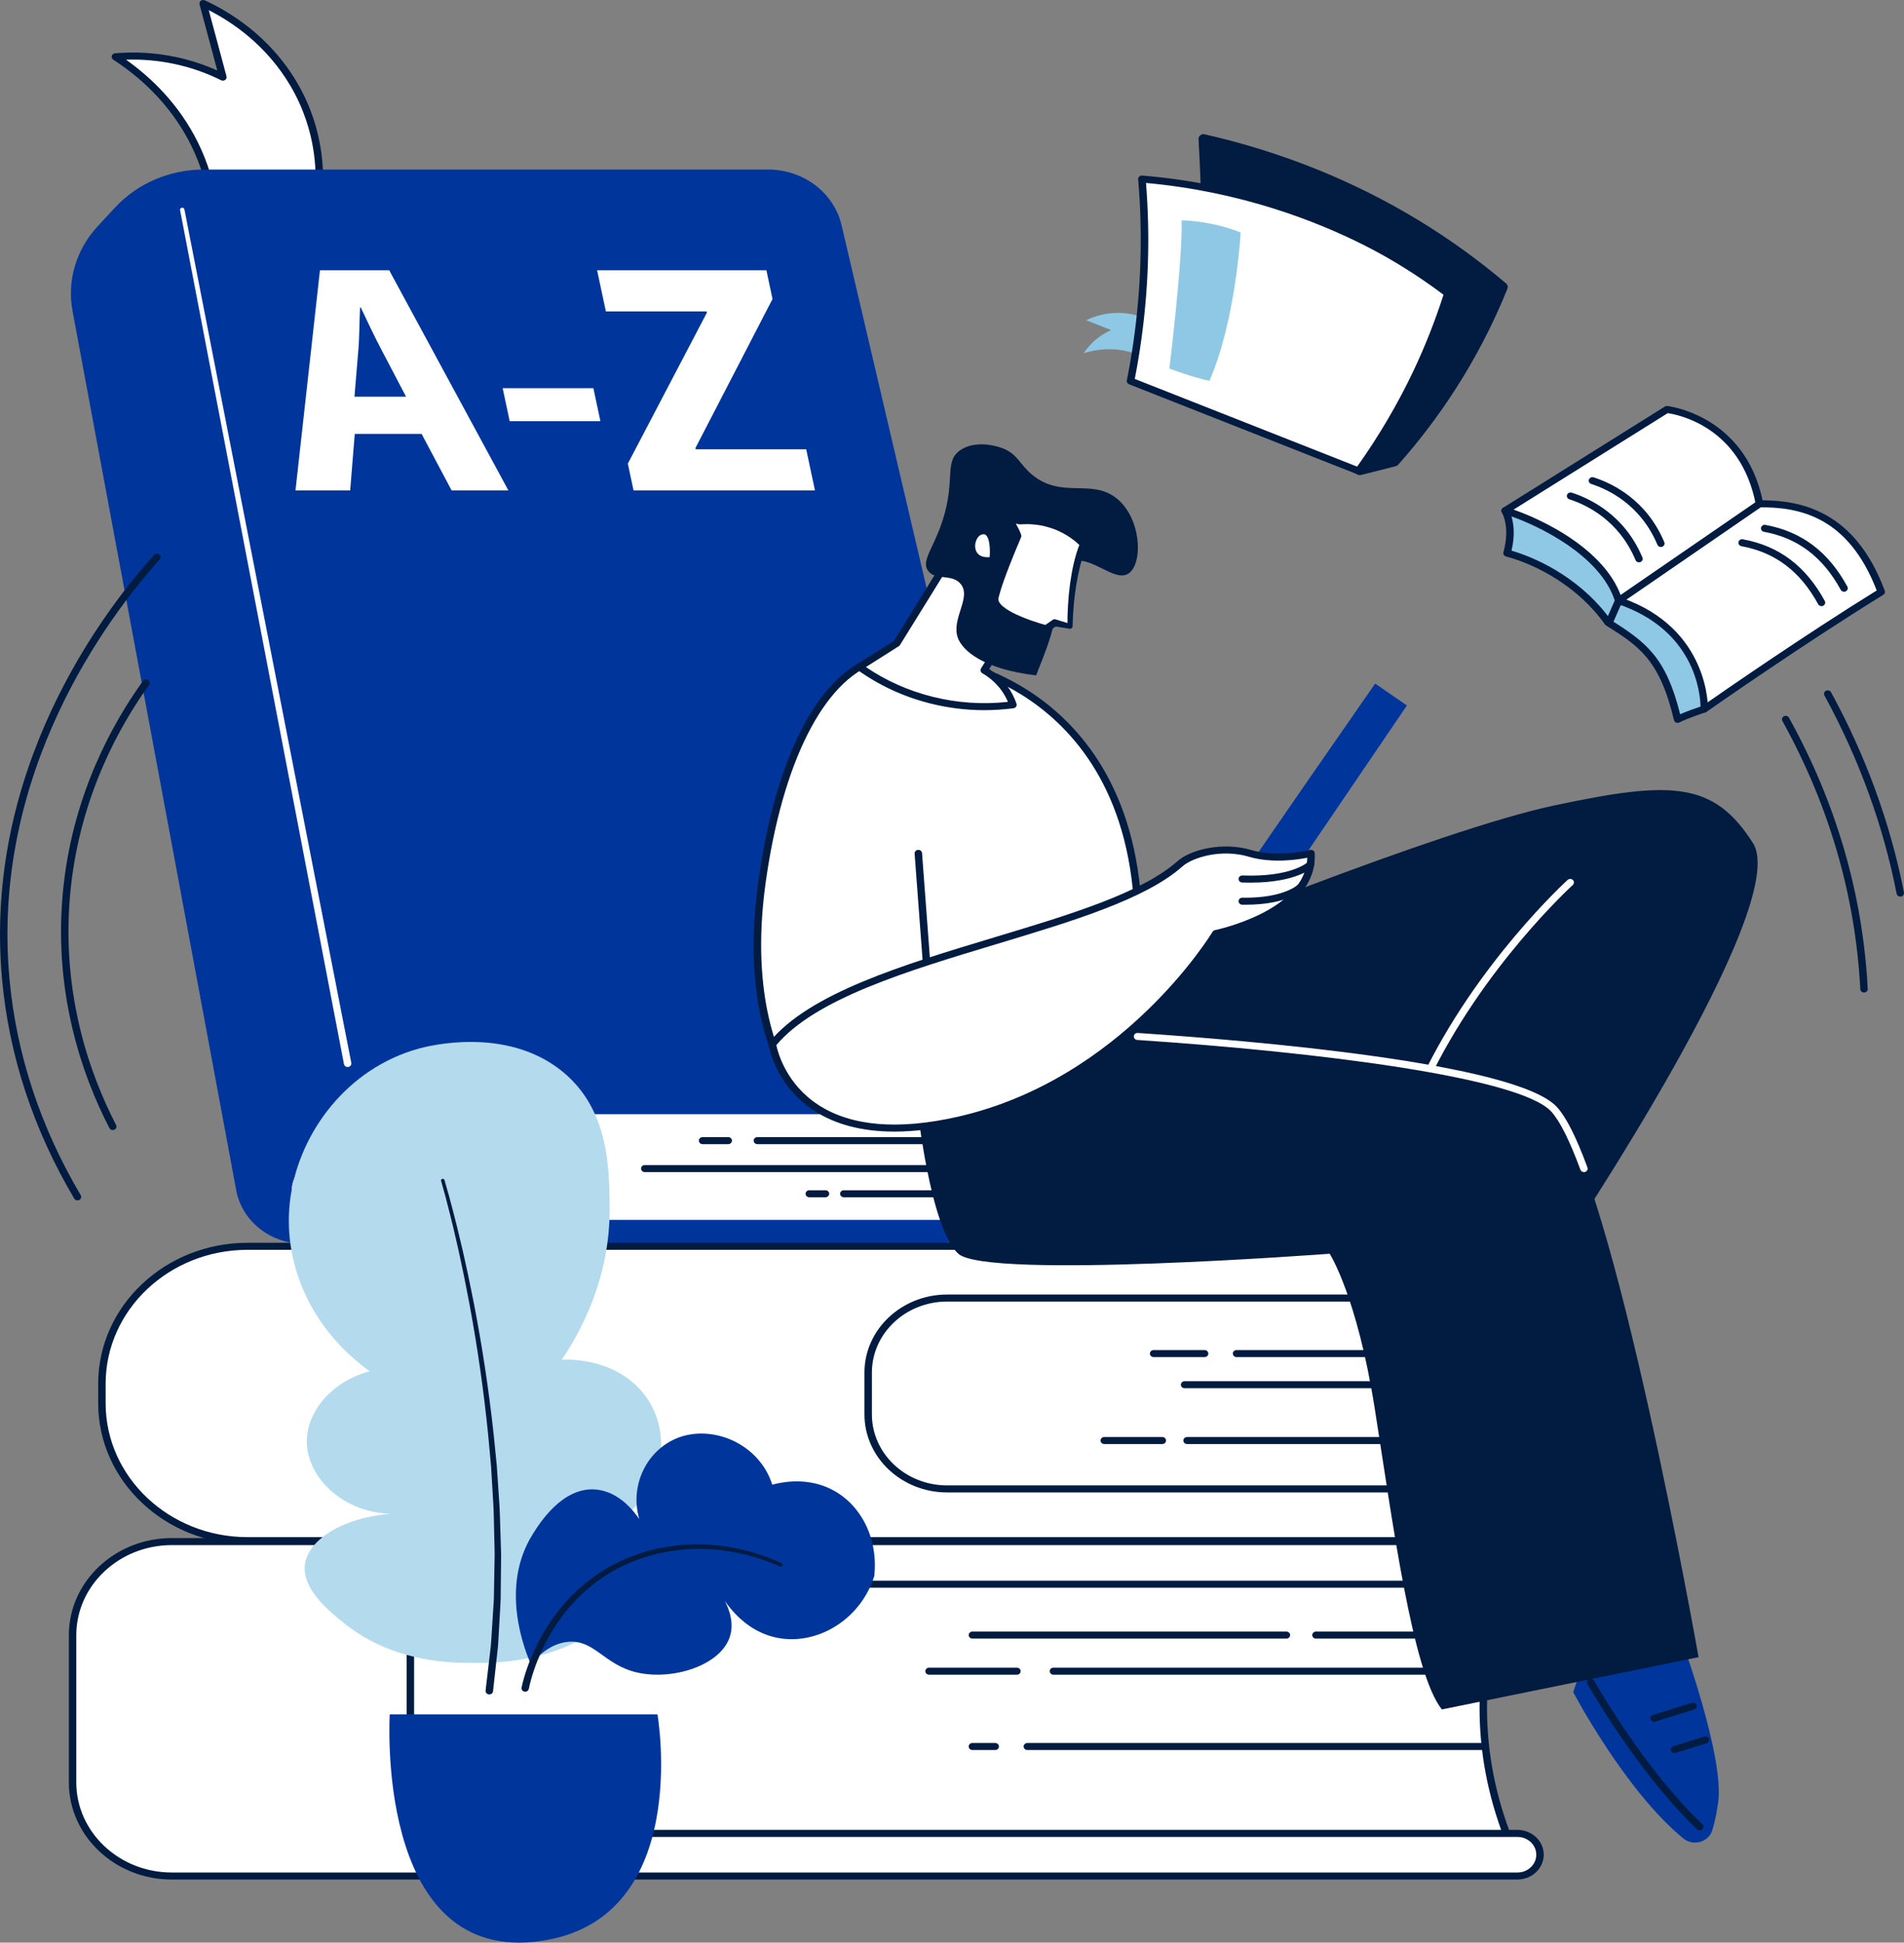 <svg width="198" height="202" viewBox="0 0 198 202" fill="none" xmlns="http://www.w3.org/2000/svg">
<rect x="0" y="0" width="198" height="202" fill="#808080" stroke="none"/>
<g clip-path="url(#clip0_3572_116991)">
<path d="M106.176 112.578C105.322 113.079 101.543 121.429 104.67 127.843H30.927L27.926 123.32L33.682 112.086L106.176 112.575V112.578Z" fill="white"/>
<path d="M104.67 128.214H30.927C30.793 128.214 30.669 128.148 30.599 128.043L27.599 123.521C27.529 123.413 27.521 123.282 27.578 123.168L33.334 111.933C33.398 111.807 33.54 111.729 33.685 111.727L106.179 112.216C106.352 112.216 106.501 112.325 106.548 112.481C106.594 112.637 106.527 112.803 106.383 112.888C105.585 113.452 102.028 121.551 105.02 127.693C105.075 127.805 105.067 127.939 104.995 128.043C104.922 128.148 104.801 128.211 104.67 128.211V128.214ZM31.141 127.484H104.081C101.744 121.987 104.027 115.137 105.405 112.944L33.925 112.459L28.367 123.304L31.141 127.484Z" fill="#021B40"/>
<path d="M22.24 21.65C22.018 19.892 21.5 17.563 20.269 15.043C17.838 10.073 14.018 7.21 11.997 5.908C13.499 5.779 15.651 5.754 18.148 6.275C20.266 6.718 21.961 7.412 23.177 8.018C22.493 5.467 21.809 2.918 21.123 0.367C22.797 1.129 27.478 3.507 30.566 8.792C33.768 14.272 33.27 19.474 33.03 21.187C29.433 21.341 25.837 21.494 22.24 21.648V21.65Z" fill="white"/>
<path d="M22.24 22.015C22.044 22.015 21.879 21.879 21.856 21.694C21.569 19.427 20.916 17.241 19.918 15.197C17.709 10.679 14.273 7.816 11.781 6.209C11.646 6.122 11.582 5.966 11.623 5.815C11.665 5.666 11.801 5.557 11.964 5.542C14.066 5.362 16.177 5.486 18.233 5.917C19.737 6.231 21.203 6.706 22.596 7.331L20.751 0.455C20.715 0.318 20.764 0.172 20.88 0.082C20.997 -0.008 21.157 -0.025 21.293 0.036C23.633 1.1 27.994 3.626 30.906 8.614C33.912 13.758 33.768 18.729 33.414 21.233C33.388 21.409 33.236 21.543 33.048 21.55L22.258 22.01C22.258 22.01 22.245 22.01 22.24 22.01V22.015ZM13.104 6.207C15.56 7.942 18.589 10.739 20.62 14.89C21.603 16.901 22.261 19.045 22.578 21.27L32.687 20.839C32.994 18.339 33.009 13.731 30.228 8.97C27.707 4.654 24.062 2.249 21.709 1.058L23.553 7.93C23.592 8.069 23.538 8.218 23.417 8.308C23.295 8.398 23.133 8.41 22.996 8.344C21.438 7.568 19.779 6.993 18.063 6.635C16.435 6.294 14.771 6.153 13.104 6.209V6.207Z" fill="#021B40"/>
<path d="M10.152 23.537L11.969 21.577C14.293 19.068 17.655 17.629 21.187 17.629H79.873C83.547 17.629 86.725 20.039 87.518 23.422L107.967 110.683C108.589 113.337 106.447 115.854 103.568 115.854H39.132C36.655 115.854 34.346 117.037 32.996 118.996L30.878 122.073C29.464 124.128 31.025 126.845 33.623 126.845H105.07C105.887 126.845 106.507 127.538 106.367 128.298C106.259 128.894 105.712 129.328 105.07 129.328H31.582C28.122 129.328 25.163 126.983 24.565 123.768L7.544 32.346C6.956 29.189 7.916 25.949 10.152 23.537Z" fill="#00359C"/>
<path d="M36.892 45.12L36.415 50.996H30.728L33.272 28.102H40.473L52.868 50.996H46.965L43.843 45.12H36.895H36.892ZM42.225 41.247L39.678 36.388C38.956 35.029 38.164 33.33 37.516 31.972H37.444C37.372 33.33 37.382 35.064 37.266 36.388L36.861 41.247H42.225Z" fill="white"/>
<path d="M61.707 40.367L62.437 43.797H53.004L52.274 40.367H61.707Z" fill="white"/>
<path d="M65.29 48.211L73.508 32.517L73.48 32.381H63.005L62.094 28.102H79.7L80.335 31.091L72.324 46.58L72.352 46.716H83.838L84.749 50.996H65.884L65.29 48.211Z" fill="white"/>
<path d="M19.178 21.77L36.531 110.519C36.57 110.716 36.43 110.908 36.221 110.945C36.012 110.981 35.809 110.85 35.77 110.653L18.726 21.848C18.703 21.731 18.785 21.619 18.909 21.597C19.033 21.576 19.152 21.653 19.175 21.77H19.178Z" fill="white"/>
<path d="M103.462 121.879H67.05C66.836 121.879 66.663 121.716 66.663 121.514C66.663 121.312 66.836 121.148 67.05 121.148H103.462C103.676 121.148 103.849 121.312 103.849 121.514C103.849 121.716 103.676 121.879 103.462 121.879Z" fill="#021B40"/>
<path d="M103.723 118.972H78.761C78.547 118.972 78.374 118.809 78.374 118.607C78.374 118.405 78.547 118.242 78.761 118.242H103.723C103.937 118.242 104.11 118.405 104.11 118.607C104.11 118.809 103.937 118.972 103.723 118.972Z" fill="#021B40"/>
<path d="M75.729 118.972H73.062C72.847 118.972 72.675 118.809 72.675 118.607C72.675 118.405 72.847 118.242 73.062 118.242H75.729C75.944 118.242 76.116 118.405 76.116 118.607C76.116 118.809 75.944 118.972 75.729 118.972Z" fill="#021B40"/>
<path d="M103.462 124.496H87.75C87.536 124.496 87.363 124.333 87.363 124.131C87.363 123.929 87.536 123.766 87.75 123.766H103.462C103.676 123.766 103.849 123.929 103.849 124.131C103.849 124.333 103.676 124.496 103.462 124.496Z" fill="#021B40"/>
<path d="M85.841 124.496H84.161C83.947 124.496 83.774 124.333 83.774 124.131C83.774 123.929 83.947 123.766 84.161 123.766H85.841C86.055 123.766 86.228 123.929 86.228 124.131C86.228 124.333 86.055 124.496 85.841 124.496Z" fill="#021B40"/>
<path d="M159.059 154.825C155.685 148.272 155.362 141.667 159.059 134.998L156.407 131.996L83.849 134.248L86.349 155.995L156.583 156.76L159.057 154.827L159.059 154.825Z" fill="white"/>
<path d="M156.585 157.123H156.58L86.346 156.359C86.15 156.359 85.988 156.217 85.967 156.032L83.467 134.285C83.457 134.185 83.49 134.083 83.56 134.007C83.629 133.932 83.733 133.885 83.838 133.881L156.397 131.629C156.523 131.629 156.632 131.673 156.707 131.76L159.359 134.762C159.459 134.876 159.477 135.034 159.405 135.166C155.904 141.483 155.907 147.861 159.41 154.664C159.488 154.815 159.447 154.998 159.31 155.105L156.836 157.038C156.766 157.091 156.678 157.121 156.588 157.121L156.585 157.123ZM86.697 155.633L156.446 156.393L158.58 154.728C155.182 147.968 155.189 141.349 158.598 135.049L156.229 132.371L84.277 134.604L86.697 155.638V155.633Z" fill="#021B40"/>
<path d="M25.736 129.598H160.406C161.98 129.598 163.257 130.803 163.257 132.288C163.257 133.772 161.98 134.977 160.406 134.977H98.493C93.96 134.977 90.283 138.444 90.283 142.723V147.078C90.283 151.355 93.957 154.824 98.493 154.824H160.406C161.98 154.824 163.257 156.029 163.257 157.514C163.257 158.999 161.98 160.204 160.406 160.204H25.736C17.377 160.204 10.599 153.809 10.599 145.922V143.882C10.599 135.995 17.377 129.6 25.736 129.6V129.598Z" fill="white"/>
<path d="M160.406 160.564H25.736C17.175 160.564 10.212 153.994 10.212 145.917V143.877C10.212 135.801 17.175 129.23 25.736 129.23H160.406C162.192 129.23 163.644 130.601 163.644 132.285C163.644 133.97 162.192 135.34 160.406 135.34H98.493C94.179 135.34 90.671 138.651 90.671 142.721V147.076C90.671 151.146 94.179 154.457 98.493 154.457H160.406C162.192 154.457 163.644 155.827 163.644 157.512C163.644 159.196 162.192 160.567 160.406 160.567V160.564ZM25.736 129.963C17.604 129.963 10.986 136.205 10.986 143.88V145.92C10.986 153.593 17.601 159.836 25.736 159.836H160.406C161.763 159.836 162.87 158.795 162.87 157.512C162.87 156.229 161.766 155.187 160.406 155.187H98.493C93.754 155.187 89.896 151.548 89.896 147.076V142.721C89.896 138.249 93.754 134.61 98.493 134.61H160.406C161.763 134.61 162.87 133.568 162.87 132.285C162.87 131.003 161.766 129.961 160.406 129.961H25.736V129.963Z" fill="#021B40"/>
<path d="M125.269 141.113H119.967C119.753 141.113 119.58 140.95 119.58 140.748C119.58 140.546 119.753 140.383 119.967 140.383H125.269C125.483 140.383 125.656 140.546 125.656 140.748C125.656 140.95 125.483 141.113 125.269 141.113Z" fill="#021B40"/>
<path d="M156.66 141.113H128.589C128.375 141.113 128.202 140.95 128.202 140.748C128.202 140.546 128.375 140.383 128.589 140.383H156.66C156.874 140.383 157.047 140.546 157.047 140.748C157.047 140.95 156.874 141.113 156.66 141.113Z" fill="#021B40"/>
<path d="M156.402 144.351H123.189C122.975 144.351 122.802 144.188 122.802 143.986C122.802 143.784 122.975 143.621 123.189 143.621H156.402C156.616 143.621 156.789 143.784 156.789 143.986C156.789 144.188 156.616 144.351 156.402 144.351Z" fill="#021B40"/>
<path d="M120.87 150.156H114.835C114.621 150.156 114.448 149.993 114.448 149.791C114.448 149.589 114.621 149.426 114.835 149.426H120.87C121.084 149.426 121.257 149.589 121.257 149.791C121.257 149.993 121.084 150.156 120.87 150.156Z" fill="#021B40"/>
<path d="M156.66 150.156H123.447C123.233 150.156 123.06 149.993 123.06 149.791C123.06 149.589 123.233 149.426 123.447 149.426H156.66C156.874 149.426 157.047 149.589 157.047 149.791C157.047 149.993 156.874 150.156 156.66 150.156Z" fill="#021B40"/>
<path d="M156.965 191.462H35.321V163.344H156.962C153.371 172.842 153.272 182.217 156.962 191.462H156.965Z" fill="white"/>
<path d="M156.965 191.825H35.321C35.107 191.825 34.934 191.662 34.934 191.46V163.342C34.934 163.14 35.107 162.977 35.321 162.977H156.962C157.088 162.977 157.204 163.035 157.279 163.132C157.352 163.23 157.37 163.354 157.328 163.466C153.737 172.964 153.737 182.339 157.328 191.333C157.372 191.445 157.357 191.572 157.284 191.669C157.212 191.767 157.094 191.827 156.967 191.827L156.965 191.825ZM35.71 191.095H156.41C153.007 182.241 153.012 173.033 156.42 163.707H35.708V191.095H35.71Z" fill="#021B40"/>
<path d="M49.965 164.731H157.801C159.098 164.731 160.148 163.74 160.148 162.516C160.148 161.292 159.098 160.301 157.801 160.301H17.867C12.168 160.301 7.549 164.661 7.549 170.035V185.34C7.549 190.717 12.17 195.077 17.869 195.077H157.803C159.101 195.077 160.151 194.086 160.151 192.861C160.151 191.637 159.101 190.646 157.803 190.646H49.965C45.94 190.646 42.674 187.567 42.674 183.77V171.61C42.674 167.813 45.938 164.734 49.965 164.734V164.731Z" fill="white"/>
<path d="M157.8 195.44H17.867C11.964 195.44 7.16 190.91 7.16 185.338V170.033C7.16 164.464 11.961 159.934 17.867 159.934H157.8C159.31 159.934 160.535 161.092 160.535 162.514C160.535 163.936 159.307 165.094 157.8 165.094H49.965C46.16 165.094 43.061 168.015 43.061 171.606V183.765C43.061 187.356 46.157 190.277 49.965 190.277H157.8C159.31 190.277 160.535 191.435 160.535 192.857C160.535 194.279 159.307 195.437 157.8 195.437V195.44ZM17.867 160.664C12.389 160.664 7.934 164.868 7.934 170.033V185.338C7.934 190.505 12.389 194.709 17.867 194.709H157.8C158.881 194.709 159.761 193.879 159.761 192.859C159.761 191.839 158.881 191.009 157.8 191.009H49.965C45.731 191.009 42.287 187.76 42.287 183.767V171.608C42.287 167.614 45.731 164.366 49.965 164.366H157.8C158.881 164.366 159.761 163.536 159.761 162.516C159.761 161.496 158.881 160.666 157.8 160.666H17.867V160.664Z" fill="#021B40"/>
<path d="M154.813 170.387H136.85C136.636 170.387 136.463 170.223 136.463 170.021C136.463 169.819 136.636 169.656 136.85 169.656H154.813C155.027 169.656 155.2 169.819 155.2 170.021C155.2 170.223 155.027 170.387 154.813 170.387Z" fill="#021B40"/>
<path d="M133.773 170.387H101.122C100.908 170.387 100.735 170.223 100.735 170.021C100.735 169.819 100.908 169.656 101.122 169.656H133.773C133.987 169.656 134.16 169.819 134.16 170.021C134.16 170.223 133.987 170.387 133.773 170.387Z" fill="#021B40"/>
<path d="M154.434 174.14H109.549C109.334 174.14 109.162 173.977 109.162 173.775C109.162 173.573 109.334 173.41 109.549 173.41H154.434C154.648 173.41 154.821 173.573 154.821 173.775C154.821 173.977 154.648 174.14 154.434 174.14Z" fill="#021B40"/>
<path d="M105.751 174.14H96.615C96.401 174.14 96.228 173.977 96.228 173.775C96.228 173.573 96.401 173.41 96.615 173.41H105.751C105.965 173.41 106.138 173.573 106.138 173.775C106.138 173.977 105.965 174.14 105.751 174.14Z" fill="#021B40"/>
<path d="M154.434 181.972H106.837C106.623 181.972 106.45 181.809 106.45 181.607C106.45 181.405 106.623 181.242 106.837 181.242H154.434C154.648 181.242 154.821 181.405 154.821 181.607C154.821 181.809 154.648 181.972 154.434 181.972Z" fill="#021B40"/>
<path d="M103.493 181.972H101.122C100.908 181.972 100.735 181.809 100.735 181.607C100.735 181.405 100.908 181.242 101.122 181.242H103.493C103.707 181.242 103.88 181.405 103.88 181.607C103.88 181.809 103.707 181.972 103.493 181.972Z" fill="#021B40"/>
<path d="M40.53 178.262H68.371C68.371 178.262 72.19 200.165 55.572 201.913C38.956 203.661 40.53 178.262 40.53 178.262Z" fill="#00359C"/>
<path d="M48.876 172.907C46.201 172.937 40.612 172.593 35.956 168.918C34.377 167.671 31.283 165.23 31.729 162.567C32.191 159.813 36.332 157.408 42.055 157.343C36.433 157.971 31.913 153.996 31.905 149.891C31.9 146.746 34.544 143.623 38.453 142.589C32.395 138.27 29.214 131.311 30.22 124.402C31.198 117.684 36.131 111.07 43.572 109.03C44.508 108.772 52.594 106.683 58.42 111.364C63.309 115.296 63.363 121.393 63.399 125.549C63.464 132.944 60.321 138.565 58.42 141.384C58.817 141.357 63.871 141.106 66.906 144.887C69.434 148.036 69.155 152.236 67.287 155.154C65.334 158.209 62.086 159.173 61.248 159.395C64.769 162.328 64.645 164.772 64.607 165.232C64.279 169.154 58.051 173.19 48.874 172.905L48.876 172.907Z" fill="#B4DAEE"/>
<path d="M46.219 122.695C46.539 123.775 46.833 124.856 47.114 125.942L47.529 127.573L47.922 129.209C48.19 130.297 48.412 131.395 48.66 132.488C48.894 133.583 49.106 134.683 49.328 135.781C50.174 140.18 50.84 144.61 51.327 149.06L51.66 152.4L51.887 155.749C51.98 156.864 51.998 157.984 52.034 159.104L52.086 160.781L52.112 161.621L52.104 162.461L52.07 165.82C52.075 166.38 52.026 166.94 52.001 167.497L51.905 169.174L51.81 170.852C51.776 171.411 51.694 171.966 51.639 172.524L51.27 175.869C51.247 176.068 51.059 176.214 50.845 176.195C50.633 176.173 50.478 175.995 50.499 175.793V175.771L50.889 172.456C50.948 171.903 51.033 171.351 51.069 170.796L51.178 169.131L51.283 167.465C51.314 166.91 51.368 166.355 51.366 165.798L51.425 162.458L51.441 161.623L51.423 160.788L51.384 159.118C51.356 158.006 51.348 156.891 51.263 155.779L51.064 152.441L50.757 149.111C50.306 144.673 49.679 140.25 48.868 135.857C48.654 134.761 48.453 133.661 48.226 132.568C47.989 131.475 47.775 130.379 47.517 129.291L47.14 127.658L46.737 126.029C46.467 124.944 46.18 123.861 45.87 122.789C45.845 122.697 45.901 122.604 45.997 122.58C46.092 122.556 46.188 122.609 46.214 122.697L46.219 122.695Z" fill="#021B40"/>
<path d="M55.208 173.061C54.591 171.642 51.928 165.079 55.386 159.551C56.095 158.414 58.474 154.611 61.926 154.882C64.498 155.081 66.121 157.425 66.48 157.968C65.443 154.402 67.305 150.792 70.409 149.543C74.081 148.068 78.957 150.108 80.309 154.38C81.217 154.137 83.668 153.611 86.142 154.714C89.401 156.164 91.362 159.84 90.915 163.886C89.558 168.226 85.356 170.884 81.369 170.39C77.04 169.852 74.973 165.846 74.829 165.553C75.505 166.554 76.496 168.414 75.889 170.222C74.87 173.26 69.803 174.767 66.168 173.891C62.793 173.078 61.815 170.49 59.096 170.721C57.305 170.875 55.977 172.145 55.208 173.056V173.061Z" fill="#00359C"/>
<path d="M54.238 175.472C54.542 174.085 55.025 172.782 55.613 171.509C56.204 170.241 56.923 169.024 57.767 167.887C59.447 165.611 61.699 163.693 64.32 162.425C66.939 161.156 69.893 160.54 72.824 160.584C75.758 160.643 78.658 161.327 81.282 162.546C81.382 162.592 81.421 162.707 81.372 162.799C81.323 162.892 81.204 162.931 81.106 162.887H81.101C78.526 161.719 75.67 161.078 72.814 161.052C69.96 161.039 67.107 161.667 64.589 162.916C62.071 164.167 59.924 166.035 58.322 168.252C57.517 169.36 56.833 170.545 56.276 171.779C55.721 173.011 55.262 174.309 54.996 175.596V175.613C54.952 175.811 54.749 175.94 54.54 175.901C54.331 175.862 54.194 175.669 54.235 175.472C54.235 175.472 54.235 175.47 54.235 175.467L54.238 175.472Z" fill="#021B40"/>
<path d="M163.605 175.96C163.605 175.96 169.003 186.238 175.066 191.177C176.088 192.009 177.682 191.549 178.061 190.327C178.281 189.621 178.497 188.677 178.675 187.423C179.344 182.73 174.87 170.512 174.87 170.512L172.878 169.906C172.179 169.695 171.438 170.099 171.284 170.775L171.075 171.691L168.68 169.702C168.136 169.249 167.298 169.317 166.849 169.855C165.933 170.948 164.511 172.991 163.605 175.96Z" fill="#00359C"/>
<path d="M176.753 190.311C176.655 190.311 176.555 190.274 176.48 190.204C170.298 184.347 165.125 175.182 165.074 175.092C164.973 174.914 165.045 174.692 165.233 174.598C165.422 174.503 165.657 174.571 165.757 174.748C165.809 174.839 170.928 183.909 177.027 189.688C177.176 189.831 177.176 190.062 177.027 190.204C176.952 190.274 176.851 190.311 176.753 190.311Z" fill="#021B40"/>
<path d="M174.124 182.284C173.962 182.284 173.809 182.187 173.758 182.034C173.691 181.841 173.802 181.637 174.006 181.574L177.231 180.573C177.434 180.51 177.651 180.615 177.718 180.807C177.785 180.999 177.674 181.204 177.471 181.267L174.245 182.267C174.204 182.28 174.166 182.287 174.124 182.287V182.284Z" fill="#021B40"/>
<path d="M172.004 179.035C171.841 179.035 171.689 178.937 171.637 178.784C171.57 178.592 171.681 178.387 171.885 178.324L175.938 177.065C176.142 177.002 176.359 177.107 176.426 177.299C176.493 177.491 176.382 177.696 176.178 177.759L172.125 179.018C172.084 179.03 172.045 179.037 172.004 179.037V179.035Z" fill="#021B40"/>
<path d="M119.536 98.786C119.951 98.375 149.519 86.323 161.603 83.76C173.688 81.196 178.191 81.172 182.303 87.688C186.416 94.205 162.494 129.762 162.494 129.762L111.602 117.248L119.536 98.786Z" fill="#021B40"/>
<path d="M148.177 112.666C148.123 112.666 148.071 112.656 148.02 112.634C147.823 112.552 147.738 112.335 147.823 112.152C153.52 100.154 162.927 91.581 163.022 91.495C163.177 91.357 163.422 91.362 163.569 91.507C163.716 91.654 163.711 91.885 163.557 92.024C163.464 92.109 154.163 100.59 148.528 112.452C148.463 112.588 148.321 112.669 148.174 112.669L148.177 112.666Z" fill="white"/>
<path d="M95.346 114.714C95.346 114.714 96.684 127.674 99.657 130.368C102.629 133.063 138.275 130.368 138.275 130.368C138.275 130.368 141.108 134.748 142.96 146.452C144.81 158.155 146.877 173.91 149.942 177.754L176.635 172.316C176.635 172.316 167.783 122.182 161.632 115.366C155.484 108.548 110.743 107.477 110.743 107.477L95.348 114.714H95.346Z" fill="#021B40"/>
<path d="M164.717 121.88C164.557 121.88 164.408 121.785 164.351 121.635C163.239 118.618 162.223 116.588 161.335 115.602C158.087 112.002 136.959 109.385 118.266 108.139C118.052 108.124 117.892 107.949 117.908 107.749C117.923 107.547 118.106 107.397 118.321 107.411C130.044 108.193 157.759 110.512 161.923 115.13C162.888 116.199 163.92 118.248 165.081 121.396C165.151 121.586 165.045 121.795 164.844 121.861C164.803 121.876 164.759 121.88 164.717 121.88Z" fill="white"/>
<path d="M129.188 91.143C129.319 90.744 143.006 71.082 143.006 71.082L146.306 73.358L133.798 91.759L129.188 91.145V91.143Z" fill="#00359C"/>
<path d="M82.061 112.218C82.061 112.218 77.272 105.901 79.233 91.756C81.194 77.608 85.993 70.266 91.013 68.589C96.034 66.912 116.682 69.977 118.295 93.745L82.061 112.221V112.218Z" fill="white"/>
<path d="M82.061 112.585C81.939 112.585 81.821 112.532 81.746 112.432C81.547 112.169 76.89 105.835 78.849 91.709C80.644 78.751 85.03 70.2 90.882 68.245C93.594 67.34 100.485 67.787 106.659 71.634C111.669 74.754 117.823 81.118 118.679 93.722C118.69 93.863 118.61 94 118.478 94.068L82.244 112.544C82.185 112.573 82.123 112.588 82.061 112.588V112.585ZM94.027 68.564C92.832 68.564 91.839 68.7 91.142 68.932C85.657 70.765 81.349 79.314 79.618 91.804C77.922 104.026 81.354 110.392 82.198 111.736L117.892 93.535C117 81.385 111.068 75.251 106.236 72.242C101.899 69.543 97.234 68.564 94.027 68.564Z" fill="#021B40"/>
<path d="M96.491 102.367C96.29 102.367 96.119 102.221 96.106 102.029L95.113 88.762C95.098 88.56 95.258 88.387 95.472 88.372C95.683 88.355 95.869 88.509 95.885 88.711L96.878 101.977C96.893 102.18 96.733 102.352 96.519 102.367C96.509 102.367 96.501 102.367 96.491 102.367Z" fill="#021B40"/>
<path d="M80.317 108.578C80.317 108.578 82.056 120.46 99.657 116.482C117.255 112.504 126.43 97.069 126.43 97.069C126.43 97.069 136.678 95.002 136.329 88.729C136.329 88.729 132.9 89.596 129.982 88.729C127.067 87.862 123.909 88.749 122.694 89.822C114.373 97.186 87.791 99.394 80.317 108.576V108.578Z" fill="white"/>
<path d="M93.008 117.667C89.703 117.667 86.921 116.949 84.695 115.515C80.598 112.874 79.958 108.801 79.935 108.631C79.919 108.534 79.948 108.436 80.012 108.358C84.156 103.271 93.921 100.328 103.364 97.482C111.254 95.106 118.705 92.859 122.433 89.561C123.839 88.317 127.17 87.514 130.101 88.385C132.877 89.21 136.198 88.39 136.231 88.38C136.345 88.351 136.463 88.373 136.559 88.439C136.654 88.504 136.711 88.604 136.719 88.716C137.059 94.848 128.086 97.083 126.683 97.394C126.218 98.137 123.919 101.669 119.923 105.542C115.787 109.551 108.929 114.765 99.749 116.839C97.309 117.392 95.059 117.667 93.01 117.667H93.008ZM80.73 108.677C80.884 109.412 81.751 112.74 85.144 114.921C88.557 117.114 93.41 117.521 99.566 116.131C116.791 112.239 126.001 97.049 126.092 96.895C126.146 96.803 126.239 96.74 126.347 96.718C126.445 96.698 135.777 94.746 135.947 89.193C134.879 89.403 132.235 89.79 129.866 89.084C127.051 88.246 124.046 89.133 122.96 90.097C119.105 93.509 111.571 95.778 103.596 98.181C94.347 100.968 84.785 103.85 80.727 108.68L80.73 108.677Z" fill="#021B40"/>
<path d="M130.057 91.781C129.773 91.781 129.479 91.776 129.172 91.764C128.958 91.757 128.793 91.586 128.801 91.384C128.809 91.182 128.994 91.031 129.203 91.034C134.299 91.228 135.973 89.668 135.991 89.653C136.141 89.51 136.386 89.505 136.538 89.646C136.691 89.787 136.696 90.019 136.546 90.162C136.474 90.233 134.817 91.779 130.057 91.779V91.781Z" fill="#021B40"/>
<path d="M129.526 94.077C129.412 94.077 129.296 94.077 129.18 94.075C128.966 94.07 128.796 93.904 128.801 93.702C128.806 93.503 128.976 93.345 129.188 93.345C129.188 93.345 129.193 93.345 129.196 93.345C133.558 93.42 135.001 91.972 135.014 91.957C135.156 91.809 135.401 91.794 135.558 91.928C135.715 92.062 135.733 92.288 135.594 92.439C135.53 92.507 134.025 94.077 129.526 94.077Z" fill="#021B40"/>
<path d="M99.017 57.578C98.885 57.807 93.255 66.884 93.255 66.884L89.373 69.345C90.805 70.373 93.335 71.918 96.873 72.802C100.482 73.705 103.547 73.52 105.34 73.286C105.186 72.824 104.922 72.22 104.468 71.592C103.751 70.599 102.897 70.007 102.35 69.693C103.509 67.817 104.667 65.94 105.825 64.063L99.017 57.578Z" fill="white"/>
<path d="M102.368 73.847C100.485 73.847 98.612 73.616 96.772 73.156C93.993 72.462 91.426 71.277 89.138 69.636C89.037 69.566 88.981 69.454 88.986 69.334C88.988 69.217 89.053 69.108 89.156 69.042L92.964 66.627C94.92 63.473 98.57 57.584 98.676 57.401C98.736 57.302 98.841 57.231 98.963 57.214C99.084 57.2 99.205 57.236 99.29 57.319L106.099 63.804C106.223 63.92 106.246 64.101 106.158 64.244L102.869 69.575C103.627 70.067 104.272 70.673 104.786 71.386C105.183 71.936 105.493 72.538 105.707 73.175C105.74 73.278 105.725 73.39 105.666 73.48C105.604 73.57 105.506 73.631 105.392 73.648C104.383 73.779 103.375 73.845 102.368 73.845V73.847ZM90.043 69.361C92.138 70.785 94.468 71.825 96.971 72.45C99.541 73.093 102.177 73.27 104.814 72.983C104.639 72.567 104.414 72.168 104.149 71.798C103.627 71.075 102.954 70.471 102.149 70.004C101.971 69.899 101.912 69.68 102.017 69.51L105.343 64.12L99.099 58.176C98 59.958 93.792 66.744 93.591 67.07C93.563 67.119 93.521 67.158 93.472 67.19L90.046 69.364L90.043 69.361Z" fill="#021B40"/>
<path d="M116.063 51.778C113.468 49.767 110.408 51.866 107.379 49.402C105.991 48.273 105.864 47.207 104.198 46.588C103.093 46.179 101.13 45.897 99.822 46.839C98.158 48.037 99.383 49.906 98.031 54.093C97.082 57.034 95.769 58.314 96.507 59.346C97.252 60.391 98.986 59.629 99.892 60.709C101.063 62.109 98.927 64.3 99.592 66.279C100.049 67.637 102.239 69.58 107.745 70.228C108.05 69.395 108.78 67.745 109.255 66.133C110.743 61.087 109.933 59.154 111.27 58.502C113.321 57.504 115.795 60.588 117.32 59.656C118.901 58.689 118.726 53.84 116.061 51.776L116.063 51.778Z" fill="#021B40"/>
<path d="M105.307 54.249L105.826 55.731C105.826 55.731 103.811 60.395 103.449 62.156C103.088 63.918 108.787 65.383 108.787 65.383L109.683 64.758L111.275 65.133C111.275 65.133 111.226 59.999 112.683 56.576C112.683 56.576 109.992 53.497 105.307 54.246V54.249Z" fill="white"/>
<path d="M105.637 54.436C105.867 54.855 106.055 55.208 106.192 55.617C106.22 55.704 106.215 55.792 106.182 55.87C105.748 56.878 105.333 57.898 104.933 58.92C104.543 59.94 104.146 60.977 103.88 61.999L103.836 62.189C103.826 62.226 103.826 62.243 103.826 62.262C103.826 62.282 103.821 62.301 103.818 62.321C103.829 62.399 103.836 62.481 103.885 62.566C103.968 62.742 104.133 62.919 104.326 63.08C104.719 63.404 105.206 63.669 105.707 63.905C106.713 64.37 107.804 64.738 108.888 65.035L108.555 65.093L109.45 64.468L109.484 64.446C109.572 64.387 109.68 64.378 109.776 64.407L111.339 64.889L111.004 65.137C110.996 64.4 111.019 63.672 111.063 62.941C111.107 62.211 111.176 61.483 111.269 60.755C111.37 60.028 111.494 59.302 111.659 58.582C111.832 57.861 112.043 57.145 112.325 56.444L112.384 56.812C112.193 56.608 111.948 56.391 111.705 56.199C111.458 56.006 111.197 55.826 110.926 55.66C110.384 55.332 109.801 55.062 109.187 54.874C108.578 54.684 107.944 54.553 107.301 54.524C106.981 54.49 106.659 54.509 106.336 54.514C106.148 54.514 106.089 54.538 105.983 54.521C105.887 54.509 105.776 54.47 105.64 54.438L105.637 54.436ZM104.974 54.059C105.173 53.991 105.4 53.913 105.637 53.862C105.867 53.81 106.143 53.776 106.292 53.781C106.646 53.774 106.999 53.755 107.353 53.791C108.06 53.825 108.759 53.971 109.432 54.178C110.106 54.385 110.748 54.679 111.342 55.042C111.638 55.222 111.925 55.419 112.198 55.631C112.474 55.85 112.724 56.065 112.98 56.342C113.073 56.442 113.093 56.578 113.047 56.693L113.039 56.71C112.761 57.36 112.539 58.039 112.353 58.728C112.178 59.422 112.033 60.125 111.917 60.833C111.806 61.544 111.718 62.257 111.656 62.975C111.594 63.691 111.551 64.414 111.54 65.127C111.54 65.271 111.414 65.385 111.262 65.383C111.246 65.383 111.233 65.383 111.22 65.38H111.205V65.378L109.585 65.11L109.91 65.049L109.014 65.675H109.009C108.911 65.746 108.79 65.763 108.682 65.734C107.539 65.422 106.437 65.052 105.358 64.555C104.824 64.302 104.296 64.022 103.81 63.623C103.573 63.421 103.336 63.187 103.178 62.864C103.096 62.705 103.052 62.513 103.044 62.318L103.057 62.172C103.062 62.123 103.067 62.072 103.078 62.043L103.127 61.831C103.413 60.729 103.81 59.701 104.208 58.664C104.61 57.632 105.028 56.61 105.467 55.59L105.457 55.843C105.248 55.264 105.09 54.628 104.974 54.056V54.059Z" fill="#021B40"/>
<path d="M103.382 58.369C103.382 58.369 103.88 54.961 102.19 55.073C100.498 55.187 100.049 58.953 103.382 58.369Z" fill="white"/>
<path d="M102.727 58.918C101.672 58.918 101.112 58.463 100.851 58.153C100.322 57.525 100.227 56.552 100.609 55.731C100.921 55.059 101.499 54.633 102.154 54.59C102.608 54.56 103.008 54.704 103.31 55.008C104.231 55.936 103.932 58.185 103.896 58.438C103.865 58.645 103.697 58.813 103.478 58.85C103.204 58.898 102.954 58.918 102.727 58.918ZM102.273 55.559C102.257 55.559 102.242 55.559 102.226 55.559C101.961 55.575 101.708 55.787 101.553 56.121C101.323 56.612 101.367 57.197 101.661 57.545C101.958 57.898 102.459 57.966 102.915 57.934C102.982 57.109 102.92 56.036 102.557 55.668C102.477 55.588 102.394 55.554 102.275 55.554L102.273 55.559Z" fill="#021B40"/>
<path d="M119.255 37.308C118.708 37.009 117.939 36.67 116.971 36.476C115.062 36.089 113.473 36.483 112.694 36.734C112.959 36.327 113.388 35.775 114.04 35.246C114.595 34.799 115.134 34.507 115.552 34.322C114.685 33.981 113.821 33.64 112.954 33.299C113.509 33.026 115.134 32.318 117.265 32.6C119.477 32.893 120.859 34.068 121.301 34.477C120.619 35.422 119.936 36.366 119.255 37.311V37.308Z" fill="#8FC8E5"/>
<path d="M141.407 48.92L145.006 48.01C146.884 45.892 148.897 43.339 150.839 40.33C153.298 36.52 155.037 32.925 156.278 29.843C153.788 27.725 150.827 25.508 147.354 23.387C139.126 18.365 131.167 15.807 125.153 14.441C125.32 17.445 125.385 19.527 125.385 19.527L141.407 48.92Z" fill="#021B40"/>
<path d="M141.407 49.406C141.219 49.406 141.038 49.306 140.948 49.141L124.926 19.747C124.889 19.681 124.871 19.611 124.869 19.538C124.869 19.516 124.802 17.427 124.637 14.465C124.629 14.311 124.696 14.163 124.822 14.065C124.949 13.968 125.114 13.931 125.274 13.966C133.308 15.794 140.831 18.824 147.635 22.977C150.793 24.905 153.819 27.094 156.627 29.479C156.784 29.613 156.838 29.825 156.763 30.015C155.287 33.683 153.443 37.237 151.283 40.582C149.537 43.286 147.56 45.889 145.403 48.32C145.336 48.398 145.243 48.452 145.14 48.479L141.541 49.389C141.497 49.401 141.451 49.406 141.407 49.406ZM125.896 19.401L141.675 48.347L144.714 47.578C146.797 45.217 148.708 42.695 150.398 40.075C152.465 36.877 154.237 33.483 155.669 29.981C152.978 27.714 150.086 25.636 147.073 23.795C140.558 19.818 133.373 16.884 125.702 15.068C125.821 17.323 125.88 18.968 125.896 19.399V19.401Z" fill="#021B40"/>
<path d="M117.565 39.624L141.273 48.971C143.288 46.172 145.439 42.728 147.374 38.631C148.744 35.729 149.774 32.99 150.556 30.512C148.187 28.728 145.375 26.859 142.044 25.177C136.556 22.406 128.605 19.434 118.749 18.621C118.875 20.101 118.963 21.635 118.999 23.219C119.141 29.308 118.519 34.824 117.565 39.624Z" fill="white"/>
<path d="M141.273 49.336C141.224 49.336 141.172 49.326 141.123 49.307L117.415 39.959C117.247 39.894 117.149 39.726 117.183 39.555C118.256 34.151 118.736 28.657 118.61 23.226C118.573 21.707 118.491 20.169 118.359 18.65C118.349 18.543 118.39 18.438 118.473 18.36C118.553 18.285 118.666 18.246 118.78 18.255C129.028 19.1 137.183 22.311 142.222 24.852C145.163 26.337 147.965 28.092 150.793 30.225C150.917 30.317 150.968 30.471 150.922 30.614C150.047 33.389 148.971 36.135 147.725 38.776C146.017 42.394 143.953 45.892 141.59 49.173C141.515 49.275 141.394 49.334 141.27 49.334L141.273 49.336ZM118.003 39.402L141.131 48.521C143.393 45.346 145.375 41.97 147.024 38.484C148.221 35.945 149.26 33.311 150.112 30.646C147.393 28.611 144.691 26.926 141.863 25.5C136.964 23.026 129.077 19.916 119.175 19.025C119.286 20.417 119.358 21.824 119.391 23.212C119.518 28.596 119.051 34.042 118.008 39.399L118.003 39.402Z" fill="#021B40"/>
<path d="M121.603 38.324C121.603 38.324 122.996 27.017 122.877 22.91C126.409 23.022 129.018 24.181 129.018 24.181C129.018 24.181 128.52 33.295 125.772 39.597C124.183 39.288 121.603 38.324 121.603 38.324Z" fill="#8FC8E5"/>
<path d="M156.516 53.108L173.34 42.582C173.34 42.582 181.245 43.393 182.966 52.39C187.961 52.353 192.814 53.977 195.629 61.547C187.154 66.769 177.228 73.728 177.228 73.728L167.685 62.908L156.516 53.108Z" fill="white"/>
<path d="M177.228 74.094C177.117 74.094 177.006 74.05 176.932 73.962L167.406 63.159L156.255 53.373C156.167 53.298 156.123 53.188 156.134 53.076C156.144 52.964 156.206 52.865 156.307 52.801L173.131 42.276C173.206 42.229 173.296 42.207 173.387 42.217C173.467 42.224 181.421 43.142 183.291 52.022C187.35 52.047 192.925 53.157 195.998 61.426C196.057 61.584 195.993 61.762 195.843 61.852C187.474 67.008 177.558 73.95 177.46 74.021C177.391 74.069 177.311 74.094 177.231 74.094H177.228ZM157.14 53.154L167.948 62.641C167.948 62.641 167.971 62.663 167.981 62.675L177.29 73.23C178.983 72.049 187.644 66.046 195.162 61.399C192.187 53.685 187.094 52.718 182.969 52.753C182.775 52.755 182.618 52.626 182.584 52.453C181.039 44.376 174.491 43.113 173.43 42.96L157.137 53.154H157.14Z" fill="#021B40"/>
<path d="M156.516 53.109C156.516 53.109 157.514 54.643 156.719 57.515C159.87 58.35 164.362 60.665 167.223 64.731C170.827 66.999 172.966 68.479 174.455 74.803C175.414 74.314 177.228 73.73 177.228 73.73C177.228 73.73 177.533 65.549 168.33 62.455C166.622 56.943 158.698 53.689 156.516 53.109Z" fill="#8FC8E5"/>
<path d="M174.455 75.167C174.4 75.167 174.344 75.158 174.295 75.133C174.184 75.085 174.104 74.992 174.078 74.88C172.587 68.539 170.368 67.144 167.009 65.031C166.965 65.004 166.929 64.97 166.9 64.929C164.132 60.995 159.772 58.7 156.616 57.865C156.412 57.811 156.294 57.614 156.345 57.422C157.081 54.756 156.193 53.31 156.185 53.295C156.105 53.166 156.113 53.003 156.209 52.886C156.304 52.767 156.467 52.716 156.619 52.755C158.693 53.305 166.74 56.499 168.642 62.171C177.816 65.367 177.615 73.658 177.613 73.741C177.607 73.892 177.504 74.026 177.352 74.074C177.334 74.079 175.559 74.656 174.638 75.124C174.581 75.153 174.516 75.167 174.455 75.167ZM167.501 64.466C171.201 66.798 173.247 68.349 174.723 74.269C175.466 73.943 176.395 73.619 176.841 73.471C176.813 72.088 176.243 65.501 168.201 62.796C168.084 62.757 167.994 62.667 167.958 62.555C166.456 57.709 159.885 54.644 157.181 53.7C157.398 54.418 157.576 55.618 157.184 57.261C160.422 58.2 164.717 60.547 167.501 64.464V64.466Z" fill="#021B40"/>
<path d="M167.432 64.869C167.383 64.869 167.334 64.859 167.285 64.842C167.086 64.764 166.993 64.552 167.076 64.365L167.974 62.313C168.002 62.249 168.046 62.196 168.103 62.157L182.739 52.094C182.912 51.974 183.155 52.011 183.281 52.174C183.407 52.337 183.369 52.566 183.196 52.685L168.647 62.688L167.79 64.645C167.729 64.786 167.584 64.871 167.432 64.871V64.869Z" fill="#021B40"/>
<path d="M191.767 61.531C191.627 61.531 191.491 61.458 191.421 61.334C189.556 57.911 186.945 55.939 183.438 55.299C183.229 55.26 183.09 55.07 183.131 54.871C183.173 54.674 183.374 54.542 183.585 54.581C187.342 55.265 190.131 57.363 192.11 60.998C192.208 61.178 192.133 61.397 191.942 61.489C191.885 61.516 191.826 61.531 191.767 61.531Z" fill="#021B40"/>
<path d="M189.421 63.027C189.282 63.027 189.145 62.954 189.076 62.83C187.21 59.407 184.599 57.435 181.093 56.795C180.884 56.756 180.745 56.566 180.786 56.367C180.827 56.17 181.029 56.038 181.24 56.077C184.997 56.761 187.786 58.859 189.765 62.494C189.863 62.674 189.788 62.893 189.597 62.986C189.54 63.012 189.481 63.027 189.421 63.027Z" fill="#021B40"/>
<path d="M172.718 56.878C172.563 56.878 172.419 56.79 172.357 56.647C170.618 52.511 167.3 50.911 165.476 50.327C165.275 50.261 165.166 50.055 165.233 49.865C165.303 49.675 165.522 49.573 165.724 49.636C167.674 50.261 171.222 51.968 173.074 56.379C173.154 56.566 173.056 56.778 172.857 56.853C172.811 56.871 172.762 56.88 172.716 56.88L172.718 56.878Z" fill="#021B40"/>
<path d="M170.443 58.472C170.288 58.472 170.143 58.384 170.081 58.24C168.342 54.105 165.024 52.505 163.2 51.921C162.999 51.855 162.891 51.648 162.958 51.459C163.028 51.269 163.247 51.166 163.448 51.23C165.399 51.855 168.946 53.562 170.799 57.973C170.879 58.16 170.781 58.372 170.582 58.447C170.535 58.464 170.486 58.474 170.44 58.474L170.443 58.472Z" fill="#021B40"/>
<path d="M8.057 124.82C7.921 124.82 7.789 124.752 7.72 124.633C3.468 117.445 0.944 109.782 0.217 101.856C-1.778 80.108 10.601 63.733 16.014 57.703C16.154 57.55 16.396 57.53 16.559 57.661C16.721 57.793 16.742 58.022 16.603 58.175C11.252 64.137 -0.983 80.32 0.986 101.792C1.703 109.614 4.195 117.179 8.393 124.278C8.496 124.453 8.429 124.677 8.243 124.774C8.184 124.806 8.119 124.82 8.055 124.82H8.057Z" fill="#021B40"/>
<path d="M197.613 93.233C197.43 93.233 197.267 93.111 197.234 92.933C195.838 85.818 193.312 78.88 189.726 72.317C189.628 72.137 189.703 71.918 189.893 71.826C190.084 71.733 190.317 71.804 190.415 71.984C194.034 78.61 196.586 85.614 197.995 92.799C198.033 92.997 197.894 93.189 197.685 93.225C197.662 93.23 197.639 93.233 197.615 93.233H197.613Z" fill="#021B40"/>
<path d="M11.726 117.507C11.582 117.507 11.445 117.431 11.378 117.302C8.532 111.801 5.395 102.947 6.618 92.015C7.683 82.478 11.693 75.219 14.866 70.808C14.987 70.642 15.227 70.599 15.403 70.71C15.578 70.825 15.625 71.051 15.506 71.217C12.382 75.559 8.437 82.704 7.387 92.091C6.184 102.85 9.27 111.565 12.072 116.981C12.165 117.161 12.085 117.38 11.894 117.47C11.84 117.495 11.78 117.507 11.724 117.507H11.726Z" fill="#021B40"/>
<path d="M193.841 103.205C193.637 103.205 193.464 103.055 193.454 102.857C192.951 93.152 190.226 83.77 185.355 74.97C185.257 74.793 185.329 74.571 185.52 74.479C185.711 74.386 185.943 74.454 186.041 74.635C190.964 83.529 193.72 93.013 194.228 102.823C194.238 103.025 194.073 103.196 193.862 103.205C193.856 103.205 193.849 103.205 193.844 103.205H193.841Z" fill="#021B40"/>
</g>
<defs>
<clipPath id="clip0_3572_116991">
<rect width="198" height="202" fill="white"/>
</clipPath>
</defs>
</svg>
